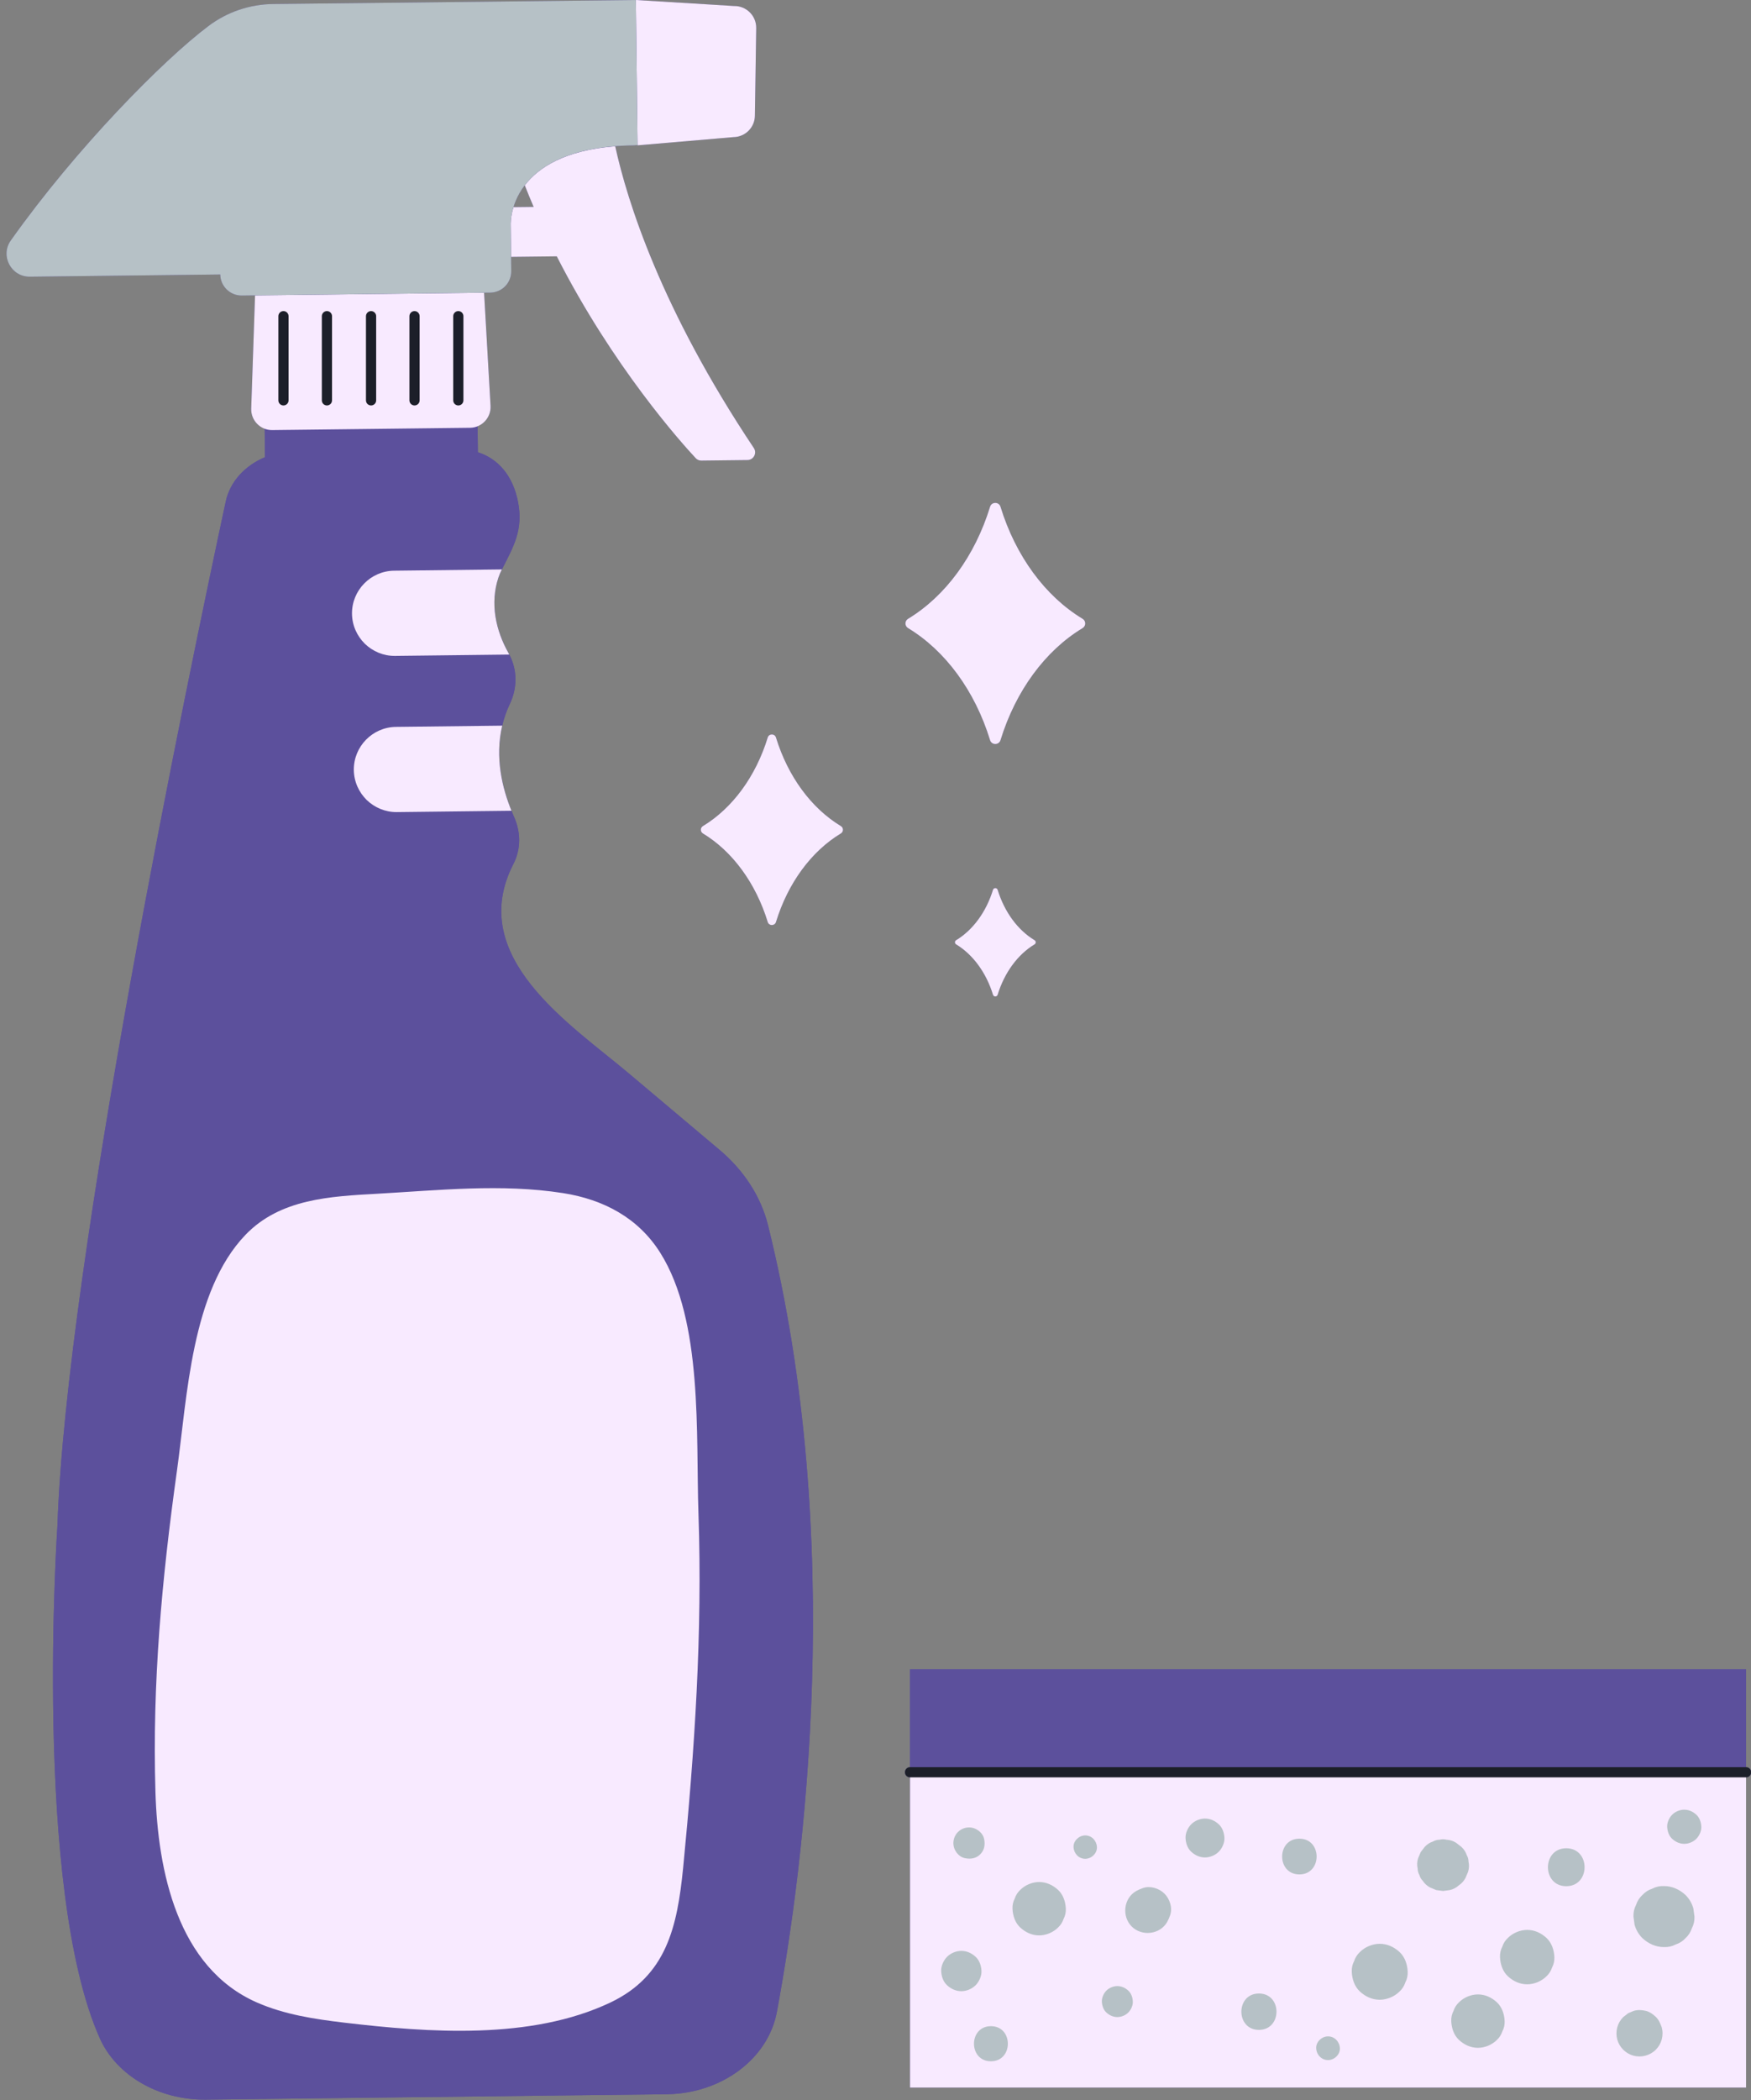 <?xml version="1.0" encoding="UTF-8" standalone="no"?><svg xmlns="http://www.w3.org/2000/svg" xmlns:xlink="http://www.w3.org/1999/xlink" fill="#000000" height="417.8" preserveAspectRatio="xMidYMid meet" version="1" viewBox="-1.3 0.0 348.5 417.8" width="348.5" zoomAndPan="magnify"><rect x="-1.3" y="0.0" width="348.5" height="417.8" fill="#808080" stroke="none"/><g fill="#5c509c" id="change1_1"><path d="M141.897,228.749c-6.021-5.072-12.042-10.144-18.063-15.216c-11.614-9.782-32.452-23.157-22.962-41.633 c1.534-2.97,1.494-6.346,0.145-9.368c-0.174-0.394-0.363-0.815-0.523-1.251c-1.24-3.025-2.356-6.887-2.442-11.067 c-0.024-1.14,0.03-2.304,0.178-3.481c0.099-0.785,0.24-1.575,0.428-2.369c0.336-1.445,0.828-2.892,1.517-4.327 c1.503-3.168,1.518-6.728-0.115-9.817c-0.043-0.098-0.087-0.183-0.144-0.281c-1.452-2.566-2.443-5.387-2.733-8.268 c-0.064-0.64-0.094-1.284-0.087-1.928c0.018-1.61,0.269-3.225,0.794-4.812c0.096-0.284,0.202-0.564,0.319-0.839 c0.117-0.275,0.244-0.545,0.383-0.808c2.292-4.519,4.302-7.82,3.205-13.458c-0.997-5.108-3.878-8.542-7.984-9.854l-0.06-5.181 c1.591-0.644,2.686-2.236,2.582-4.057l-1.286-22.504h0.592l0.628-0.014c2.345-0.027,4.215-1.942,4.188-4.287l-0.033-2.825 l9.093-0.106c11.192,21.994,24.964,37.279,27.653,40.151c0.286,0.322,0.698,0.486,1.136,0.481l9.167-0.107 c1.229-0.014,1.947-1.393,1.258-2.402c-18.514-27.723-25.198-49.153-27.583-60.023c1.179-0.096,2.417-0.161,3.74-0.176l0.662-0.061 l0.045,0.052l15.524-1.326l3.57-0.31c2.331-0.027,4.23-1.914,4.259-4.245l0.263-17.436c0.042-2.459-1.973-4.455-4.431-4.398 l-3.973-0.25L125.253,0L53.059,0.801c-4.647,0.054-9.15,1.576-12.861,4.374c-8.991,6.759-26.304,24.267-39.354,42.671 c-2.154,3.034,0.071,7.246,3.8,7.203l37.898-0.443c0.014,1.172,0.506,2.226,1.278,2.98c0.772,0.754,1.837,1.222,3.009,1.208 l2.632-0.031L48.7,81.292c-0.062,1.825,1.072,3.391,2.68,3.997c-0.001,0-0.003-0.001-0.004-0.001l0.066,5.67 c-3.975,1.651-6.962,4.862-7.808,8.8c-7.422,34.599-31.73,151.163-33.503,203.764c0,0-4.909,71.95,8.409,101.927 c3.337,7.505,11.799,12.365,21.136,12.255l91.714-1.071c10.947-0.128,20.204-7.059,21.932-16.389 c5.422-29.25,13.823-93.725-1.772-156.521C150.128,238.019,146.733,232.817,141.897,228.749z M103.15,36.881 c0.568,1.45,1.159,2.874,1.761,4.283l-4.015,0.047C101.293,39.919,101.986,38.401,103.15,36.881z"/><path d="M197.263,177.027c-0.141-0.458-0.793-0.458-0.933,0c-1.356,4.41-3.998,7.999-7.334,10.018 c-0.316,0.191-0.316,0.644,0,0.835c3.335,2.019,5.978,5.609,7.334,10.018c0.141,0.458,0.793,0.458,0.933,0 c1.356-4.41,3.999-7.999,7.342-10.018c0.316-0.191,0.316-0.645,0-0.836C201.262,185.025,198.618,181.436,197.263,177.027z"/><path d="M179.435,124.962c7.421,4.493,13.301,12.478,16.317,22.29c0.313,1.018,1.764,1.018,2.077,0 c3.016-9.811,8.898-17.796,16.336-22.289c0.704-0.425,0.704-1.435,0-1.86c-7.438-4.493-13.32-12.478-16.336-22.289 c-0.313-1.018-1.764-1.018-2.077,0c-3.016,9.811-8.896,17.797-16.317,22.29C178.732,123.528,178.732,124.536,179.435,124.962z"/><path d="M153.142,146.722c-0.248-0.805-1.394-0.805-1.642,0c-2.384,7.756-7.032,14.068-12.898,17.62 c-0.555,0.336-0.555,1.133,0,1.469c5.866,3.552,10.514,9.864,12.898,17.62c0.247,0.805,1.394,0.805,1.642,0 c2.384-7.755,7.033-14.068,12.913-17.619c0.556-0.336,0.556-1.134,0-1.471C160.175,160.79,155.526,154.478,153.142,146.722z"/><path d="M346.219,351.565L346.219,351.565l0-19.454H179.823v19.454c-0.56,0-1.013,0.453-1.013,1.014 s0.453,1.013,1.013,1.014v61.717h166.396v-61.717h0c0.561,0,1.014-0.453,1.014-1.014S346.78,351.565,346.219,351.565z"/></g><g id="change1_2"><path d="M153.322,400.245c-1.728,9.33-10.985,16.261-21.932,16.389l-91.714,1.071 c-9.337,0.109-17.799-4.751-21.136-12.255c-13.319-29.977-8.409-101.927-8.409-101.927c1.773-52.602,26.08-169.165,33.503-203.764 c0.846-3.939,3.834-7.15,7.808-8.8l-0.066-5.67c0.468,0.177,0.972,0.284,1.504,0.277l39.373-0.46 c0.532-0.006,1.033-0.125,1.498-0.312l0.06,5.181c4.106,1.312,6.987,4.746,7.984,9.854c1.097,5.638-0.913,8.939-3.205,13.458 c-0.276,0.526-0.51,1.08-0.701,1.647c-1.678,5.077-0.556,10.446,2.026,15.008c0.057,0.098,0.101,0.182,0.144,0.281 c1.632,3.089,1.617,6.649,0.115,9.817c-0.69,1.435-1.181,2.882-1.517,4.327c-1.508,6.346,0.033,12.516,1.836,16.917 c0.161,0.436,0.349,0.858,0.523,1.251c1.349,3.022,1.388,6.397-0.145,9.368c-9.489,18.476,11.349,31.851,22.962,41.633 c6.021,5.072,12.042,10.144,18.063,15.216c4.837,4.068,8.231,9.27,9.654,14.975C167.146,306.52,158.744,370.995,153.322,400.245z M179.823,332.112v20.467h166.396v-20.467H179.823z" fill="#5c509c"/></g><g id="change2_1"><path d="M140.804,0.948l3.973,0.25c2.457-0.057,4.473,1.94,4.431,4.398l-0.262,17.436 c-0.029,2.331-1.928,4.218-4.259,4.245l-3.57,0.31l-15.524,1.326L125.253,0L140.804,0.948z M49.461,58.764L48.7,81.292 c-0.08,2.355,1.823,4.301,4.18,4.273l39.373-0.46c2.357-0.027,4.214-2.017,4.079-4.37l-1.286-22.504L49.461,58.764z M148.728,89.122 c-18.515-27.724-25.199-49.155-27.583-60.025c-10.122,0.799-15.333,4.286-18,7.772c0.569,1.454,1.162,2.882,1.766,4.295 l-4.015,0.047c-0.632,2.056-0.549,3.538-0.549,3.538l0.074,6.356l9.093-0.106c11.192,21.994,24.964,37.279,27.653,40.151 c0.286,0.322,0.698,0.486,1.136,0.481l9.167-0.107C148.699,91.51,149.418,90.131,148.728,89.122z M68.758,122.11 c0.027,2.331,1.012,4.438,2.556,5.96c1.557,1.508,3.687,2.443,6.018,2.416l22.727-0.265c-0.043-0.098-0.087-0.183-0.144-0.281 c-2.582-4.561-3.704-9.93-2.026-15.008c0.191-0.567,0.425-1.121,0.701-1.647l-21.456,0.251 C72.473,113.59,68.704,117.449,68.758,122.11z M69.121,153.185c0.027,2.331,1.012,4.438,2.556,5.96 c1.557,1.508,3.687,2.443,6.018,2.416l22.6-0.264c0.071-0.001,0.127-0.002,0.198-0.016c-1.803-4.401-3.344-10.57-1.836-16.917 l-21.16,0.247C72.836,144.666,69.067,148.524,69.121,153.185z M110.744,237.358c-12.251-1.914-24.699-0.559-36.987,0.131 c-9.297,0.522-19.277,0.99-26.174,8.149c-10.823,11.235-11.607,32.229-13.665,46.956c-2.997,21.452-4.933,42.235-4.281,63.906 c0.469,15.608,4.325,34.931,20.214,41.89c5.456,2.39,11.431,3.301,17.347,4.001c16.854,1.993,37.174,3.495,52.969-3.995 c11.226-5.324,13.324-15.137,14.489-26.716c2.294-23.405,3.873-46.949,3.06-70.484c-0.542-15.686,0.968-38.377-7.62-51.986 C125.769,242.351,118.912,238.635,110.744,237.358z M179.823,351.565v63.744h166.396v-63.744H179.823z M166.055,164.341 c-5.88-3.552-10.529-9.864-12.913-17.619c-0.248-0.805-1.394-0.805-1.642,0c-2.384,7.756-7.032,14.068-12.898,17.62 c-0.555,0.336-0.555,1.133,0,1.469c5.866,3.552,10.514,9.864,12.898,17.62c0.247,0.805,1.394,0.805,1.642,0 c2.384-7.755,7.033-14.067,12.913-17.619C166.612,165.475,166.612,164.677,166.055,164.341z M204.605,187.044 c-3.343-2.019-5.987-5.608-7.342-10.018c-0.141-0.458-0.793-0.458-0.933,0c-1.356,4.41-3.998,7.999-7.334,10.018 c-0.316,0.191-0.316,0.644,0,0.835c3.335,2.019,5.978,5.608,7.334,10.018c0.141,0.458,0.793,0.458,0.933,0 c1.356-4.41,3.999-7.999,7.342-10.018C204.921,187.689,204.921,187.236,204.605,187.044z M214.165,123.102 c-7.438-4.493-13.32-12.478-16.336-22.289c-0.313-1.018-1.764-1.018-2.077,0c-3.016,9.811-8.896,17.797-16.317,22.29 c-0.703,0.425-0.703,1.433,0,1.859c7.421,4.493,13.301,12.478,16.317,22.29c0.313,1.018,1.764,1.018,2.077,0 c3.016-9.811,8.898-17.796,16.336-22.289C214.869,124.537,214.869,123.527,214.165,123.102z" fill="#f8eaff"/></g><g id="change3_1"><path d="M125.59,28.858l-0.706,0.065c-25.425,0.297-24.537,15.827-24.537,15.827l0.107,9.181 c0.027,2.345-1.843,4.26-4.188,4.287l-49.438,0.577c-1.172,0.014-2.238-0.454-3.009-1.208c-0.772-0.754-1.264-1.808-1.278-2.98 L4.643,55.049c-3.729,0.044-5.954-4.168-3.8-7.203c13.05-18.405,30.364-35.913,39.354-42.671c3.711-2.798,8.214-4.32,12.861-4.374 L125.253,0L125.59,28.858z M194.583,365.94c-0.006-0.034-0.013-0.068-0.019-0.102c-0.193-1.04-1.197-1.905-2.175-2.175 c-1.071-0.295-2.244,0.016-3.029,0.801c-0.785,0.785-1.096,1.958-0.801,3.029c0.269,0.977,1.134,1.982,2.175,2.175 c0.034,0.006,0.068,0.013,0.102,0.019c1.095,0.203,2.146,0.035,2.964-0.783C194.617,368.085,194.786,367.035,194.583,365.94z M209.276,375.973c-1.038-0.953-2.315-1.555-3.753-1.555c-1.361,0-2.79,0.592-3.753,1.555c-0.518,0.481-0.883,1.05-1.098,1.708 c-0.332,0.632-0.485,1.314-0.457,2.045c0.061,1.373,0.512,2.796,1.555,3.753c1.038,0.953,2.315,1.554,3.753,1.554 c1.361,0,2.79-0.592,3.753-1.554c0.517-0.481,0.883-1.05,1.097-1.708c0.332-0.632,0.485-1.314,0.457-2.045 C210.769,378.354,210.318,376.93,209.276,375.973z M214.693,365.144c-1.217,0-2.384,1.07-2.327,2.327 c0.057,1.261,1.023,2.327,2.327,2.327c1.217,0,2.384-1.07,2.327-2.327C216.964,366.211,215.998,365.144,214.693,365.144z M230.472,376.735c-1.054-1.054-2.808-1.623-4.263-1.127c-0.469,0.16-0.926,0.35-1.357,0.593c-2.533,1.428-2.928,5.046-0.91,7.064 c2.014,2.014,5.636,1.623,7.064-0.91c0.243-0.431,0.433-0.888,0.593-1.357C232.095,379.543,231.526,377.789,230.472,376.735z M241.263,362.924c-0.757-0.695-1.687-1.133-2.735-1.133c-0.992,0-2.034,0.432-2.736,1.133c-0.671,0.671-1.176,1.772-1.133,2.735 c0.045,1.001,0.373,2.038,1.133,2.736c0.757,0.695,1.687,1.133,2.736,1.133c0.992,0,2.034-0.432,2.735-1.133 c0.671-0.671,1.176-1.772,1.133-2.736C242.352,364.659,242.023,363.621,241.263,362.924z M257.315,365.795 c-4.574,0-4.581,7.108,0,7.108C261.888,372.903,261.896,365.795,257.315,365.795z M249.263,396.596c-4.655,0-4.662,7.234,0,7.234 C253.918,403.83,253.925,396.596,249.263,396.596z M223.263,396.021c-0.603-0.554-1.344-0.903-2.179-0.903 c-0.79,0-1.621,0.344-2.179,0.903c-0.535,0.535-0.937,1.412-0.903,2.179c0.036,0.797,0.298,1.624,0.903,2.18 c0.603,0.554,1.344,0.903,2.179,0.903c0.79,0,1.621-0.344,2.179-0.903c0.535-0.535,0.937-1.412,0.903-2.18 C224.13,397.403,223.868,396.576,223.263,396.021z M195.923,403.096c-4.493,0-4.5,6.982,0,6.982 C200.415,410.078,200.423,403.096,195.923,403.096z M277.242,388.337c-1.089-1-2.428-1.631-3.936-1.631 c-1.427,0-2.927,0.621-3.936,1.631c-0.543,0.504-0.926,1.101-1.151,1.791c-0.349,0.664-0.508,1.378-0.479,2.145 c0.064,1.44,0.537,2.933,1.63,3.936c1.089,1,2.428,1.63,3.936,1.63c1.427,0,2.927-0.621,3.936-1.63 c0.543-0.504,0.927-1.101,1.151-1.792c0.349-0.663,0.508-1.378,0.48-2.145C278.808,390.834,278.335,389.341,277.242,388.337z M290.977,370.363c-0.001-0.459-0.117-0.887-0.347-1.284c-0.205-0.631-0.556-1.177-1.052-1.637 c-0.011-0.009-0.021-0.018-0.032-0.027c-0.347-0.268-0.694-0.536-1.041-0.805c-0.591-0.376-1.228-0.58-1.913-0.611 c-0.456-0.122-0.912-0.122-1.368,0c-0.464,0.001-0.897,0.119-1.299,0.351c-0.638,0.207-1.19,0.562-1.656,1.064 c-0.268,0.347-0.536,0.694-0.804,1.041c-0.173,0.41-0.346,0.819-0.519,1.229c-0.215,0.684-0.245,1.368-0.092,2.052 c0.001,0.464,0.119,0.897,0.351,1.299c0.122,0.436,0.343,0.814,0.662,1.135c0.363,0.56,0.844,1.002,1.444,1.325 c0.41,0.173,0.82,0.346,1.229,0.519c0.456,0.061,0.912,0.123,1.368,0.184c0.456-0.061,0.912-0.122,1.368-0.184 c0.67-0.159,1.253-0.466,1.75-0.921c0.56-0.363,1.002-0.844,1.325-1.444c0.007-0.014,0.015-0.028,0.023-0.043l0.513-1.215 C291.098,371.715,291.129,371.039,290.977,370.363z M306.481,385.527c-1.059-0.972-2.361-1.585-3.827-1.585 c-1.388,0-2.845,0.604-3.827,1.585c-0.528,0.49-0.901,1.071-1.119,1.742c-0.339,0.645-0.494,1.34-0.466,2.085 c0.063,1.4,0.522,2.851,1.585,3.827c1.059,0.972,2.36,1.585,3.827,1.585c1.387,0,2.845-0.604,3.827-1.585 c0.528-0.49,0.901-1.071,1.119-1.742c0.339-0.645,0.494-1.34,0.466-2.085C308.003,387.954,307.543,386.503,306.481,385.527z M296.611,398.333c-1.04-0.954-2.318-1.556-3.757-1.556c-1.362,0-2.794,0.593-3.757,1.556c-0.518,0.481-0.884,1.051-1.099,1.71 c-0.333,0.633-0.485,1.316-0.458,2.047c0.061,1.374,0.513,2.8,1.556,3.757c1.04,0.954,2.318,1.556,3.757,1.556 c1.362,0,2.794-0.593,3.757-1.556c0.518-0.481,0.884-1.051,1.099-1.71c0.333-0.633,0.485-1.316,0.458-2.047 C298.106,400.716,297.654,399.291,296.611,398.333z M329.431,403.316c-0.296-0.774-0.573-1.506-1.201-2.097 c-0.546-0.514-1.249-1.008-1.987-1.176c-0.77-0.176-1.643-0.23-2.401,0.016c-0.359,0.151-0.718,0.303-1.077,0.455 c-0.341,0.25-0.675,0.509-1.001,0.778c-0.569,0.572-0.962,1.247-1.18,2.024c-0.218,0.813-0.218,1.626,0,2.439 c0.425,1.542,1.662,2.78,3.204,3.204c1.579,0.435,3.307-0.023,4.464-1.18c0.569-0.572,0.962-1.247,1.18-2.025 C329.65,404.942,329.65,404.129,329.431,403.316z M335.73,379.676c-0.288-1.028-0.809-1.921-1.561-2.678 c-1.188-1.09-2.648-1.778-4.292-1.778c-0.836-0.032-1.615,0.143-2.338,0.523c-0.753,0.245-1.404,0.663-1.954,1.255 c-0.592,0.55-1.01,1.201-1.255,1.954c-0.38,0.723-0.554,1.503-0.523,2.339c0.072,0.538,0.145,1.076,0.217,1.614 c0.288,1.028,0.809,1.921,1.561,2.679c1.188,1.09,2.647,1.778,4.292,1.778c0.836,0.032,1.615-0.143,2.339-0.523 c0.753-0.245,1.404-0.663,1.954-1.255c0.592-0.55,1.01-1.201,1.255-1.954c0.38-0.723,0.554-1.503,0.523-2.339 C335.874,380.752,335.802,380.214,335.73,379.676z M310.432,367.7c-4.857,0-4.865,7.548,0,7.548 C315.288,375.248,315.296,367.7,310.432,367.7z M336.317,361.021c-0.665-0.61-1.481-0.995-2.402-0.995 c-0.871,0-1.786,0.379-2.402,0.995c-0.589,0.589-1.033,1.556-0.995,2.402c0.039,0.878,0.328,1.789,0.995,2.402 c0.665,0.61,1.482,0.995,2.402,0.995c0.871,0,1.786-0.379,2.402-0.995c0.589-0.589,1.033-1.556,0.995-2.402 C337.272,362.544,336.984,361.633,336.317,361.021z M263.018,405.123c-1.234,0-2.416,1.085-2.359,2.359 c0.057,1.278,1.036,2.359,2.359,2.359c1.234,0,2.416-1.085,2.359-2.359C265.319,406.204,264.34,405.123,263.018,405.123z M192.869,389.289c-0.785-0.72-1.749-1.175-2.836-1.175c-1.028,0-2.108,0.447-2.835,1.175c-0.695,0.695-1.219,1.836-1.175,2.835 c0.046,1.037,0.387,2.112,1.175,2.835c0.785,0.72,1.749,1.175,2.835,1.175c1.028,0,2.108-0.447,2.836-1.175 c0.695-0.695,1.219-1.837,1.174-2.835C193.997,391.087,193.656,390.012,192.869,389.289z" fill="#b6c1c6"/></g><g id="change4_1"><path d="M346.219,353.593H179.823c-0.561,0-1.014-0.453-1.014-1.014s0.453-1.014,1.014-1.014h166.396 c0.561,0,1.014,0.453,1.014,1.014S346.78,353.593,346.219,353.593z M56.131,79.649V62.905c0-0.561-0.453-1.014-1.014-1.014 s-1.014,0.453-1.014,1.014v16.744c0,0.561,0.453,1.014,1.014,1.014S56.131,80.21,56.131,79.649z M64.782,79.649V62.905 c0-0.561-0.453-1.014-1.014-1.014c-0.561,0-1.014,0.453-1.014,1.014v16.744c0,0.561,0.453,1.014,1.014,1.014 C64.329,80.663,64.782,80.21,64.782,79.649z M73.566,79.649V62.905c0-0.561-0.453-1.014-1.014-1.014s-1.014,0.453-1.014,1.014 v16.744c0,0.561,0.453,1.014,1.014,1.014S73.566,80.21,73.566,79.649z M82.216,79.649V62.905c0-0.561-0.453-1.014-1.014-1.014 s-1.014,0.453-1.014,1.014v16.744c0,0.561,0.453,1.014,1.014,1.014S82.216,80.21,82.216,79.649z M90.934,79.649V62.905 c0-0.561-0.453-1.014-1.014-1.014s-1.014,0.453-1.014,1.014v16.744c0,0.561,0.453,1.014,1.014,1.014S90.934,80.21,90.934,79.649z" fill="#1c1f29"/></g></svg>